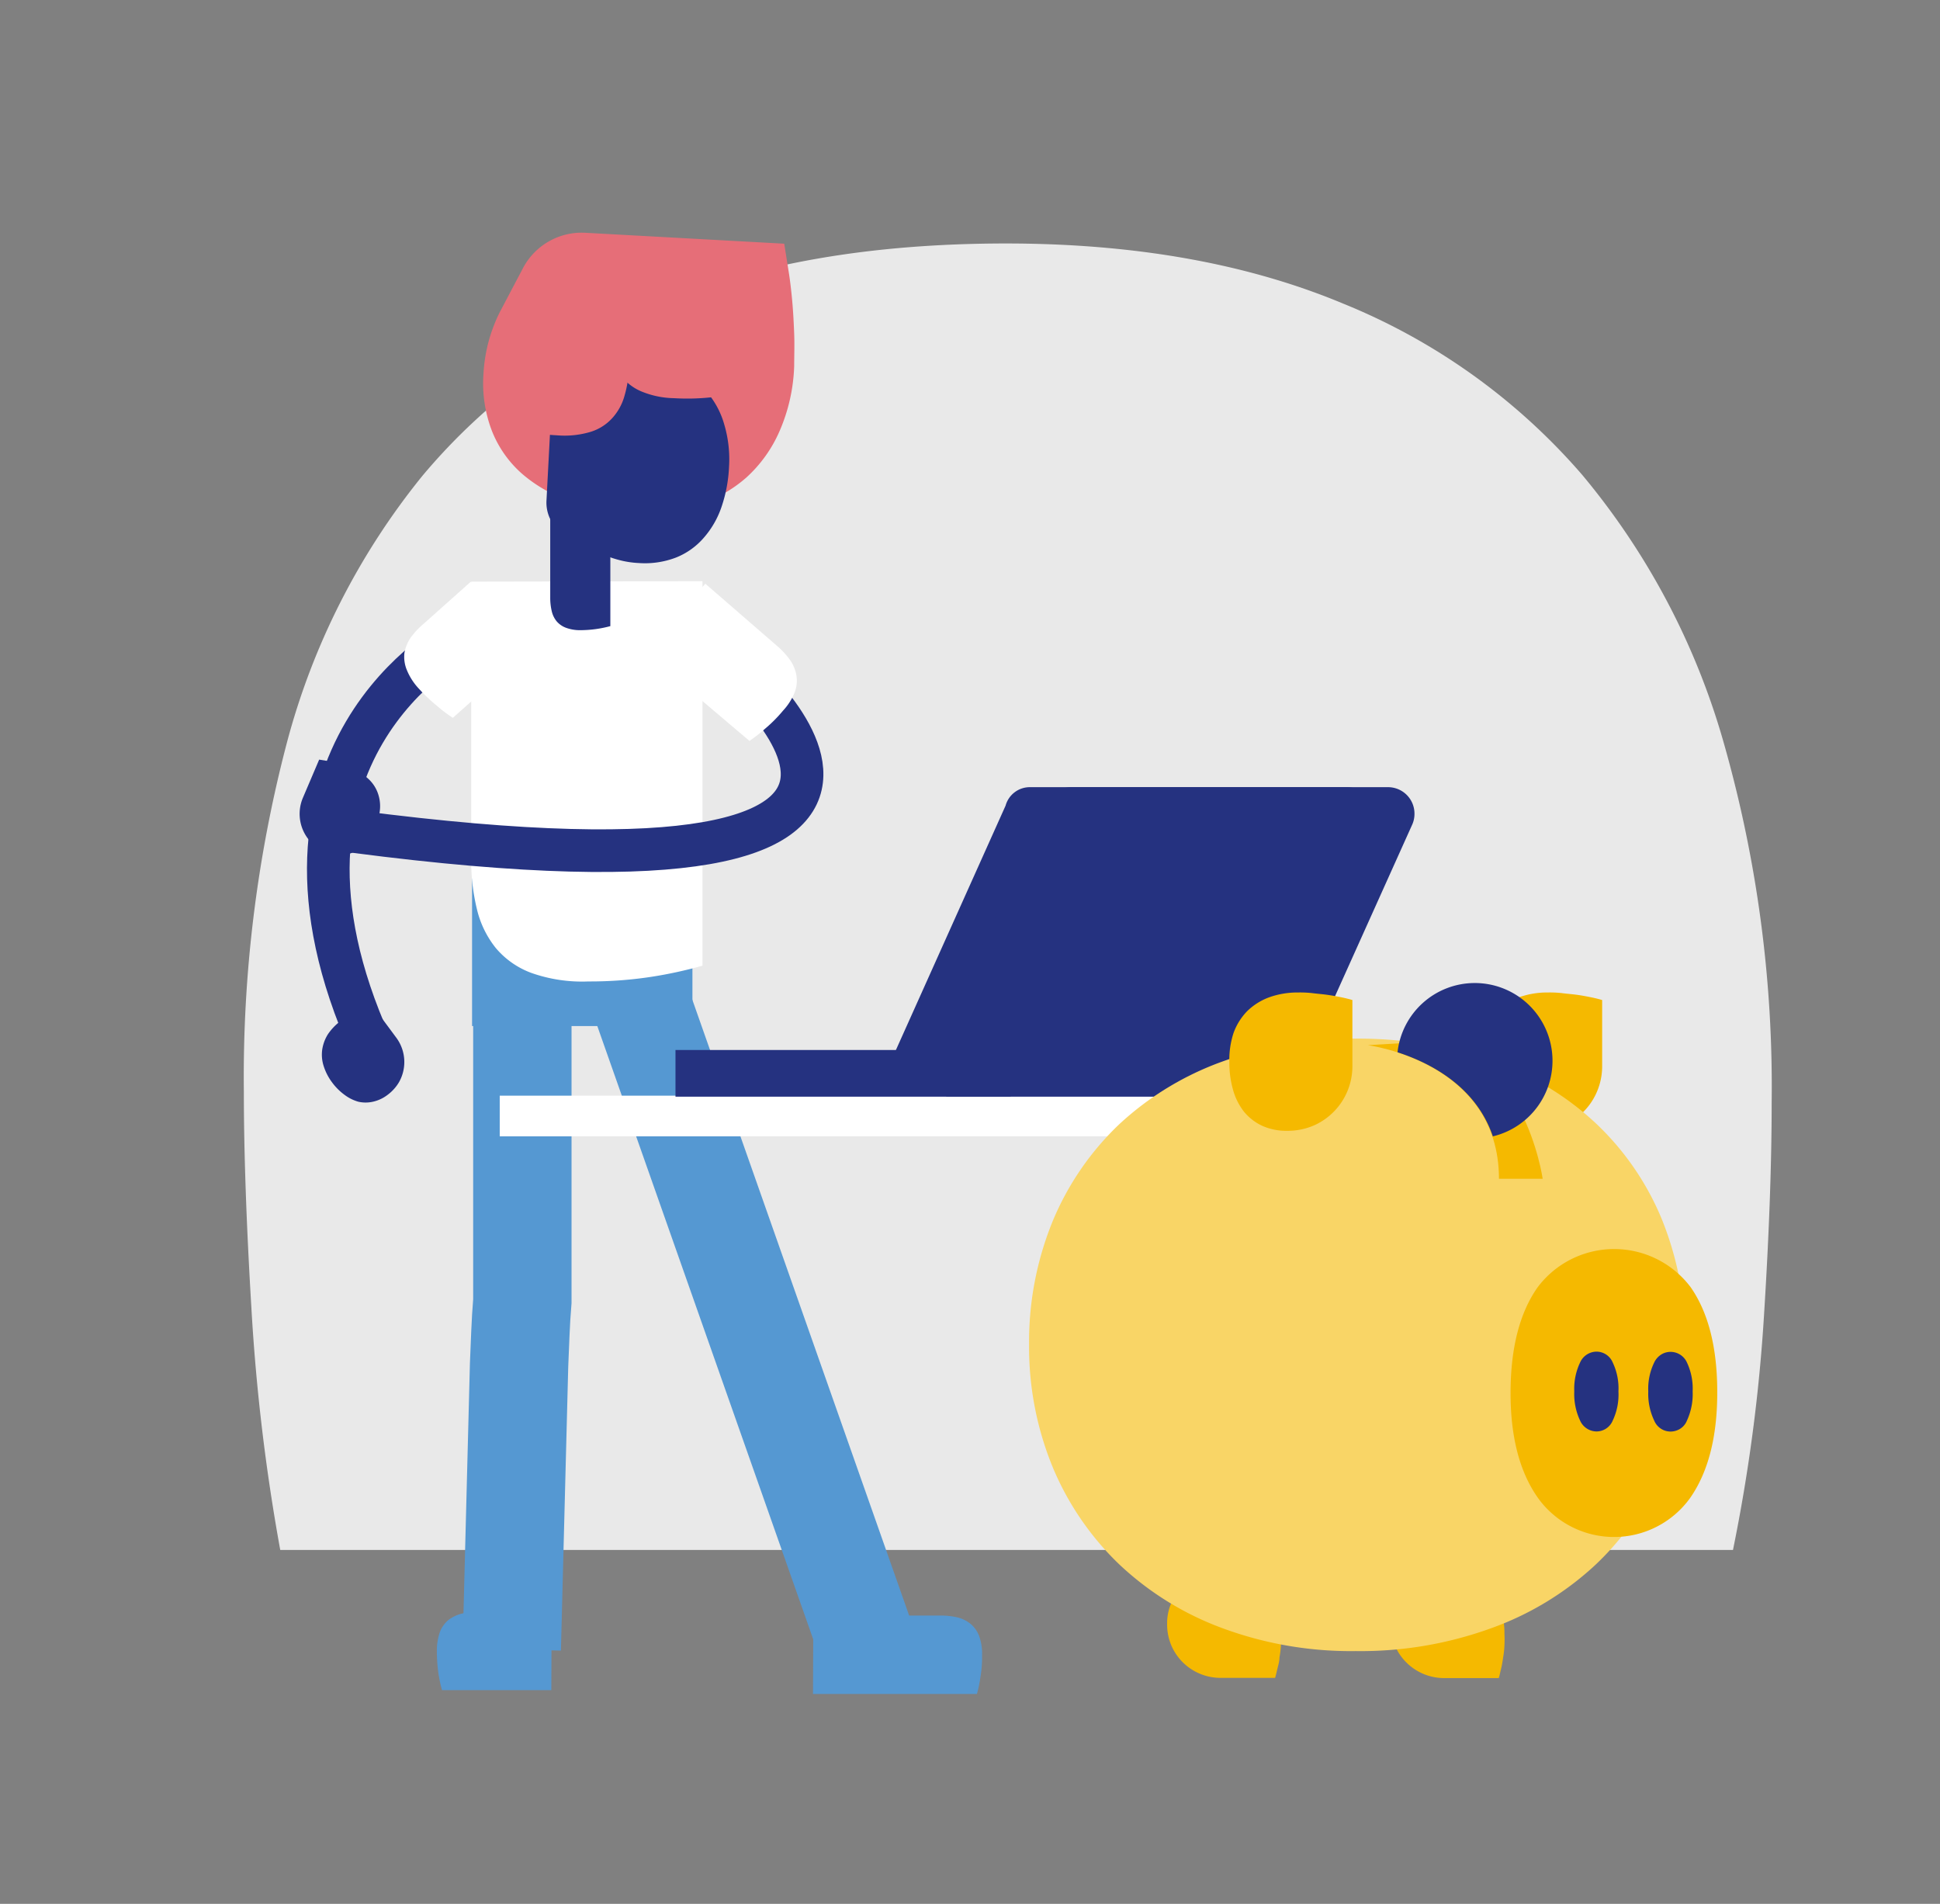<svg id="Laag_1" data-name="Laag 1" xmlns="http://www.w3.org/2000/svg" viewBox="0 0 177.49 174.14"><rect x="0" y="0" width="177.49" height="174.14" fill="#808080" stroke="none"/><defs><style>.cls-2{fill:#253280}.cls-3{fill:#e66e78}.cls-4{fill:#5598d2}.cls-7{fill:none;stroke-miterlimit:10}.cls-6{fill:#fff}.cls-7{stroke:#253280;stroke-linecap:round;stroke-width:3.9px}.cls-8{fill:#f5b900}</style></defs><path d="M92 22.27q17.73 0 30.91 5.51a57.38 57.38 0 0121.85 15.66 66.56 66.56 0 0113 24.7 114.63 114.63 0 014.33 32.68q0 8.28-.69 19.3a154.58 154.58 0 01-2.85 21.65H25.64A181 181 0 0123 119.63q-.69-11.52-.69-19.79A120.14 120.14 0 0126.23 68a65.24 65.24 0 0112.41-24.47 55.27 55.27 0 0121.65-15.75q13.2-5.5 31.71-5.51z" fill="#e9e9e9"/><path class="cls-2" d="M27.7 73l1.5-3.52.68.11a3 3 0 01.79.19l.81.24c.28.09.54.19.78.29a4.75 4.75 0 011.44.93 3.26 3.26 0 01.84 1.23 3.52 3.52 0 01.23 1.47 4.89 4.89 0 01-.41 1.64 5.11 5.11 0 01-.84 1.4 3.52 3.52 0 01-1.08.91 2.92 2.92 0 01-1.29.34A3.75 3.75 0 0129 77.5a3.67 3.67 0 01-.6-.52 3.76 3.76 0 01-.7-3.98z"/><path class="cls-3" d="M57.7 46.83a19.42 19.42 0 01-5.7-1.07 12.76 12.76 0 01-4.31-2.49A10.19 10.19 0 0145 39.4a12.09 12.09 0 01-.77-5.16 14.53 14.53 0 01.47-3 14.77 14.77 0 011-2.64l2.15-4.08a6.07 6.07 0 015.67-3.23l18.23 1 .38 2.4c.15.9.26 1.85.35 2.84s.14 2 .18 3 0 2 0 2.93a16.19 16.19 0 01-1.32 5.93 12.38 12.38 0 01-3.07 4.3 12.19 12.19 0 01-4.61 2.53 17.11 17.11 0 01-5.96.61z"/><path class="cls-4" d="M43.19 80.34h20.16v13.51H43.19z"/><path d="M47.79 91.81V119c-.17 2-.21 3.91-.3 5.86l-.67 26M58.7 91.81l20.57 58.41" stroke="#5598d2" stroke-width="9" fill="none" stroke-miterlimit="10"/><path class="cls-2" d="M66.7 42.68a13.09 13.09 0 01-.7 3.72 8.32 8.32 0 01-1.64 2.82A6.54 6.54 0 0161.84 51a7.93 7.93 0 01-3.38.5 8.62 8.62 0 01-1.94-.31 9 9 0 01-1.72-.66l-3-1.53a3.44 3.44 0 01-1.8-3.27l.64-12.17c.45-.11 1-.21 1.57-.3s1.18-.17 1.79-.26 1.3-.09 2-.11 1.3 0 1.91 0a10.94 10.94 0 013.87.86 7.79 7.79 0 014.46 5 11.2 11.2 0 01.46 3.93z"/><path class="cls-6" d="M64.27 53.16v35.17a39.6 39.6 0 01-4.57 1 37.15 37.15 0 01-5.87.44 13.94 13.94 0 01-5.19-.77 7.76 7.76 0 01-3.29-2.3 9 9 0 01-1.72-3.55 18.88 18.88 0 01-.52-4.56V53.2z"/><path class="cls-2" d="M55.84 41.71v15.56a10.69 10.69 0 01-2.71.37 3.68 3.68 0 01-1.35-.22 2.07 2.07 0 01-.86-.6 2.27 2.27 0 01-.44-.91 5.3 5.3 0 01-.14-1.19v-13z"/><path class="cls-4" d="M74.41 147.77h11.64a6.76 6.76 0 011.55.17 3.14 3.14 0 011.2.59 2.71 2.71 0 01.78 1.11 4.8 4.8 0 01.27 1.76 11.16 11.16 0 01-.15 2 11.7 11.7 0 01-.32 1.54h-15zm-23.97 6.82h-10a13.17 13.17 0 01-.33-1.54 14.83 14.83 0 01-.14-2 5.26 5.26 0 01.27-1.76 2.71 2.71 0 01.78-1.11 3.43 3.43 0 011.2-.58 6.16 6.16 0 011.54-.17h6.71z"/><path class="cls-3" d="M68.32 25.43l-.55 10.49a20.08 20.08 0 01-2.69.42 20.67 20.67 0 01-3.43.08 8.14 8.14 0 01-3-.63 4.53 4.53 0 01-1.85-1.45 5.28 5.28 0 01-.9-2.11 10.92 10.92 0 01-.15-2.68l.25-4.77z"/><path class="cls-3" d="M57.8 28.85l-.24 4.77a11.21 11.21 0 01-.44 2.64 5 5 0 01-1.12 2 4.42 4.42 0 01-2 1.25 8.27 8.27 0 01-3 .31 23.21 23.21 0 01-3.41-.43 21.68 21.68 0 01-2.63-.7L49 29.3z"/><path class="cls-2" d="M36.54 98.92a3.65 3.65 0 01-.46.65 3.84 3.84 0 01-.63.58 3.39 3.39 0 01-1.33.62 3 3 0 01-1.34 0 3.83 3.83 0 01-1.26-.63A5.27 5.27 0 0130.38 99a5 5 0 01-.77-1.5 3.37 3.37 0 01-.13-1.5 3.68 3.68 0 01.52-1.4 5.05 5.05 0 011.2-1.24c.21-.16.44-.31.68-.46s.49-.3.74-.43l.72-.36c.24-.11.45-.2.64-.27l2.28 3.08a3.74 3.74 0 01.28 4z"/><path class="cls-7" d="M41.82 58.47s-20 10.31-7.89 37.18"/><path class="cls-6" d="M48.54 59.34l-7.11 6.32A12.8 12.8 0 0140 64.58 15.27 15.27 0 0138.33 63a5.58 5.58 0 01-1.11-1.72 3.14 3.14 0 01-.22-1.55 3.68 3.68 0 01.58-1.42A7.54 7.54 0 0138.82 57l4.25-3.79z"/><path class="cls-7" d="M66.59 60.49S96 84.35 32.42 76.06"/><path class="cls-6" d="M64.53 53.39L71 59a7.21 7.21 0 011.23 1.3 3.46 3.46 0 01.62 1.4 3 3 0 01-.13 1.59A5.4 5.4 0 0171.64 65 13 13 0 0170 66.65a14.1 14.1 0 01-1.43 1.12l-9.52-8.07zm-18.81 46.83h82.51v3.72H45.72z"/><path class="cls-2" d="M116.08 96.18l-34.31.3L92 73.69A2.3 2.3 0 0194.23 72h29a2.42 2.42 0 012.21 3.41z"/><path class="cls-2" d="M117.18 96.2H85.54l10.25-22.79A2.45 2.45 0 0198 72h29a2.42 2.42 0 012.41 2.43 2.37 2.37 0 01-.21 1l-8.27 18.38a4.1 4.1 0 01-3.75 2.39z"/><path class="cls-2" d="M86.58 96.04h30.67v4.27H86.58z"/><path class="cls-2" d="M61.8 96.04h30.67v4.27H61.8z"/><path class="cls-8" d="M114.17 144.56a4.77 4.77 0 011.64 1 4.35 4.35 0 011 1.64 6 6 0 01.38 2.21v1.08a7.87 7.87 0 01-.13 1.1c0 .36-.11.71-.18 1s-.14.63-.22.88h-5a4.9 4.9 0 01-4.44-2.84 4.94 4.94 0 01-.44-2.11 4.56 4.56 0 01.38-1.89 3.87 3.87 0 011.07-1.37 4.73 4.73 0 011.64-.84 7.55 7.55 0 012.11-.28 6.55 6.55 0 012.19.42zm20.4 0a4.37 4.37 0 012.7 2.66 6 6 0 01.37 2.21 9.73 9.73 0 010 1.08 8 8 0 01-.12 1.1c-.05.36-.11.71-.18 1s-.14.63-.22.88h-5a4.9 4.9 0 01-4.44-2.84 6.85 6.85 0 01-.32-1 5.16 5.16 0 01-.11-1.11 4.56 4.56 0 01.38-1.89 4 4 0 011.06-1.37 4.91 4.91 0 011.64-.84 7.62 7.62 0 012.12-.28 6.64 6.64 0 012.12.4zm1.13-50.06a5.61 5.61 0 011.24-2 5.68 5.68 0 012-1.27 7.66 7.66 0 012.68-.45 9.65 9.65 0 011.3.06c.45.06.9.09 1.34.15s.86.14 1.26.22.76.17 1.06.26v6.06a5.9 5.9 0 01-3.44 5.37 6 6 0 01-1.2.39 5.89 5.89 0 01-1.33.14 5.33 5.33 0 01-2.29-.46 4.64 4.64 0 01-1.66-1.29 5.7 5.7 0 01-1-2 9.19 9.19 0 01-.34-2.56 8 8 0 01.38-2.62z"/><path d="M124.06 95a37.22 37.22 0 0112.3 2 26.49 26.49 0 019.53 5.64 25.35 25.35 0 016.13 8.83 29.47 29.47 0 012.16 11.53 29.08 29.08 0 01-2.18 11.39 25.35 25.35 0 01-6.13 8.83 27.74 27.74 0 01-9.53 5.74 35 35 0 01-12.3 2.06 33.89 33.89 0 01-12.24-2.11 27.67 27.67 0 01-9.43-5.85 26.35 26.35 0 01-6.07-8.89A28.88 28.88 0 0194.15 123a29.17 29.17 0 012.17-11.33 26 26 0 016.07-8.83 27.63 27.63 0 019.43-5.74 35 35 0 0112.24-2.1z" fill="#f9d566"/><path class="cls-8" d="M125.14 95.6s12 1.5 12 12.22h4s-1.77-12.5-11.27-12.5z"/><path class="cls-2" d="M136.58 103.94a7.11 7.11 0 10-8.72-7.69c2.84.92 7.14 3.02 8.72 7.69z"/><path class="cls-8" d="M157.11 127.33q0-6.1-2.43-9.59a8.76 8.76 0 00-14 0q-2.46 3.49-2.48 9.59t2.5 9.67a8.57 8.57 0 0013.94 0q2.48-3.57 2.47-9.67z"/><path class="cls-2" d="M148.07 127.27a5.48 5.48 0 00-.52-2.64 1.61 1.61 0 00-1.49-1 1.66 1.66 0 00-1.5 1 5.58 5.58 0 00-.53 2.64 5.66 5.66 0 00.53 2.66 1.66 1.66 0 001.5 1 1.61 1.61 0 001.49-1 5.54 5.54 0 00.52-2.66zm6.79 0a5.6 5.6 0 00-.52-2.64 1.64 1.64 0 00-2.16-.84 1.72 1.72 0 00-.84.84 5.47 5.47 0 00-.54 2.64 5.67 5.67 0 00.54 2.66 1.62 1.62 0 002.11.89 1.56 1.56 0 00.89-.89 5.78 5.78 0 00.52-2.66z"/><path class="cls-8" d="M112.85 94.5a5.61 5.61 0 011.24-2 5.68 5.68 0 012-1.27 7.66 7.66 0 012.68-.45 9.87 9.87 0 011.31.06c.46.06.9.09 1.33.15s.86.14 1.26.22.76.17 1.06.26v6.06a5.92 5.92 0 01-3.43 5.37 6 6 0 01-2.54.53 5.33 5.33 0 01-2.29-.46 4.75 4.75 0 01-1.66-1.29 5.7 5.7 0 01-1-2 9.19 9.19 0 01-.34-2.56 8 8 0 01.38-2.62z"/></svg>